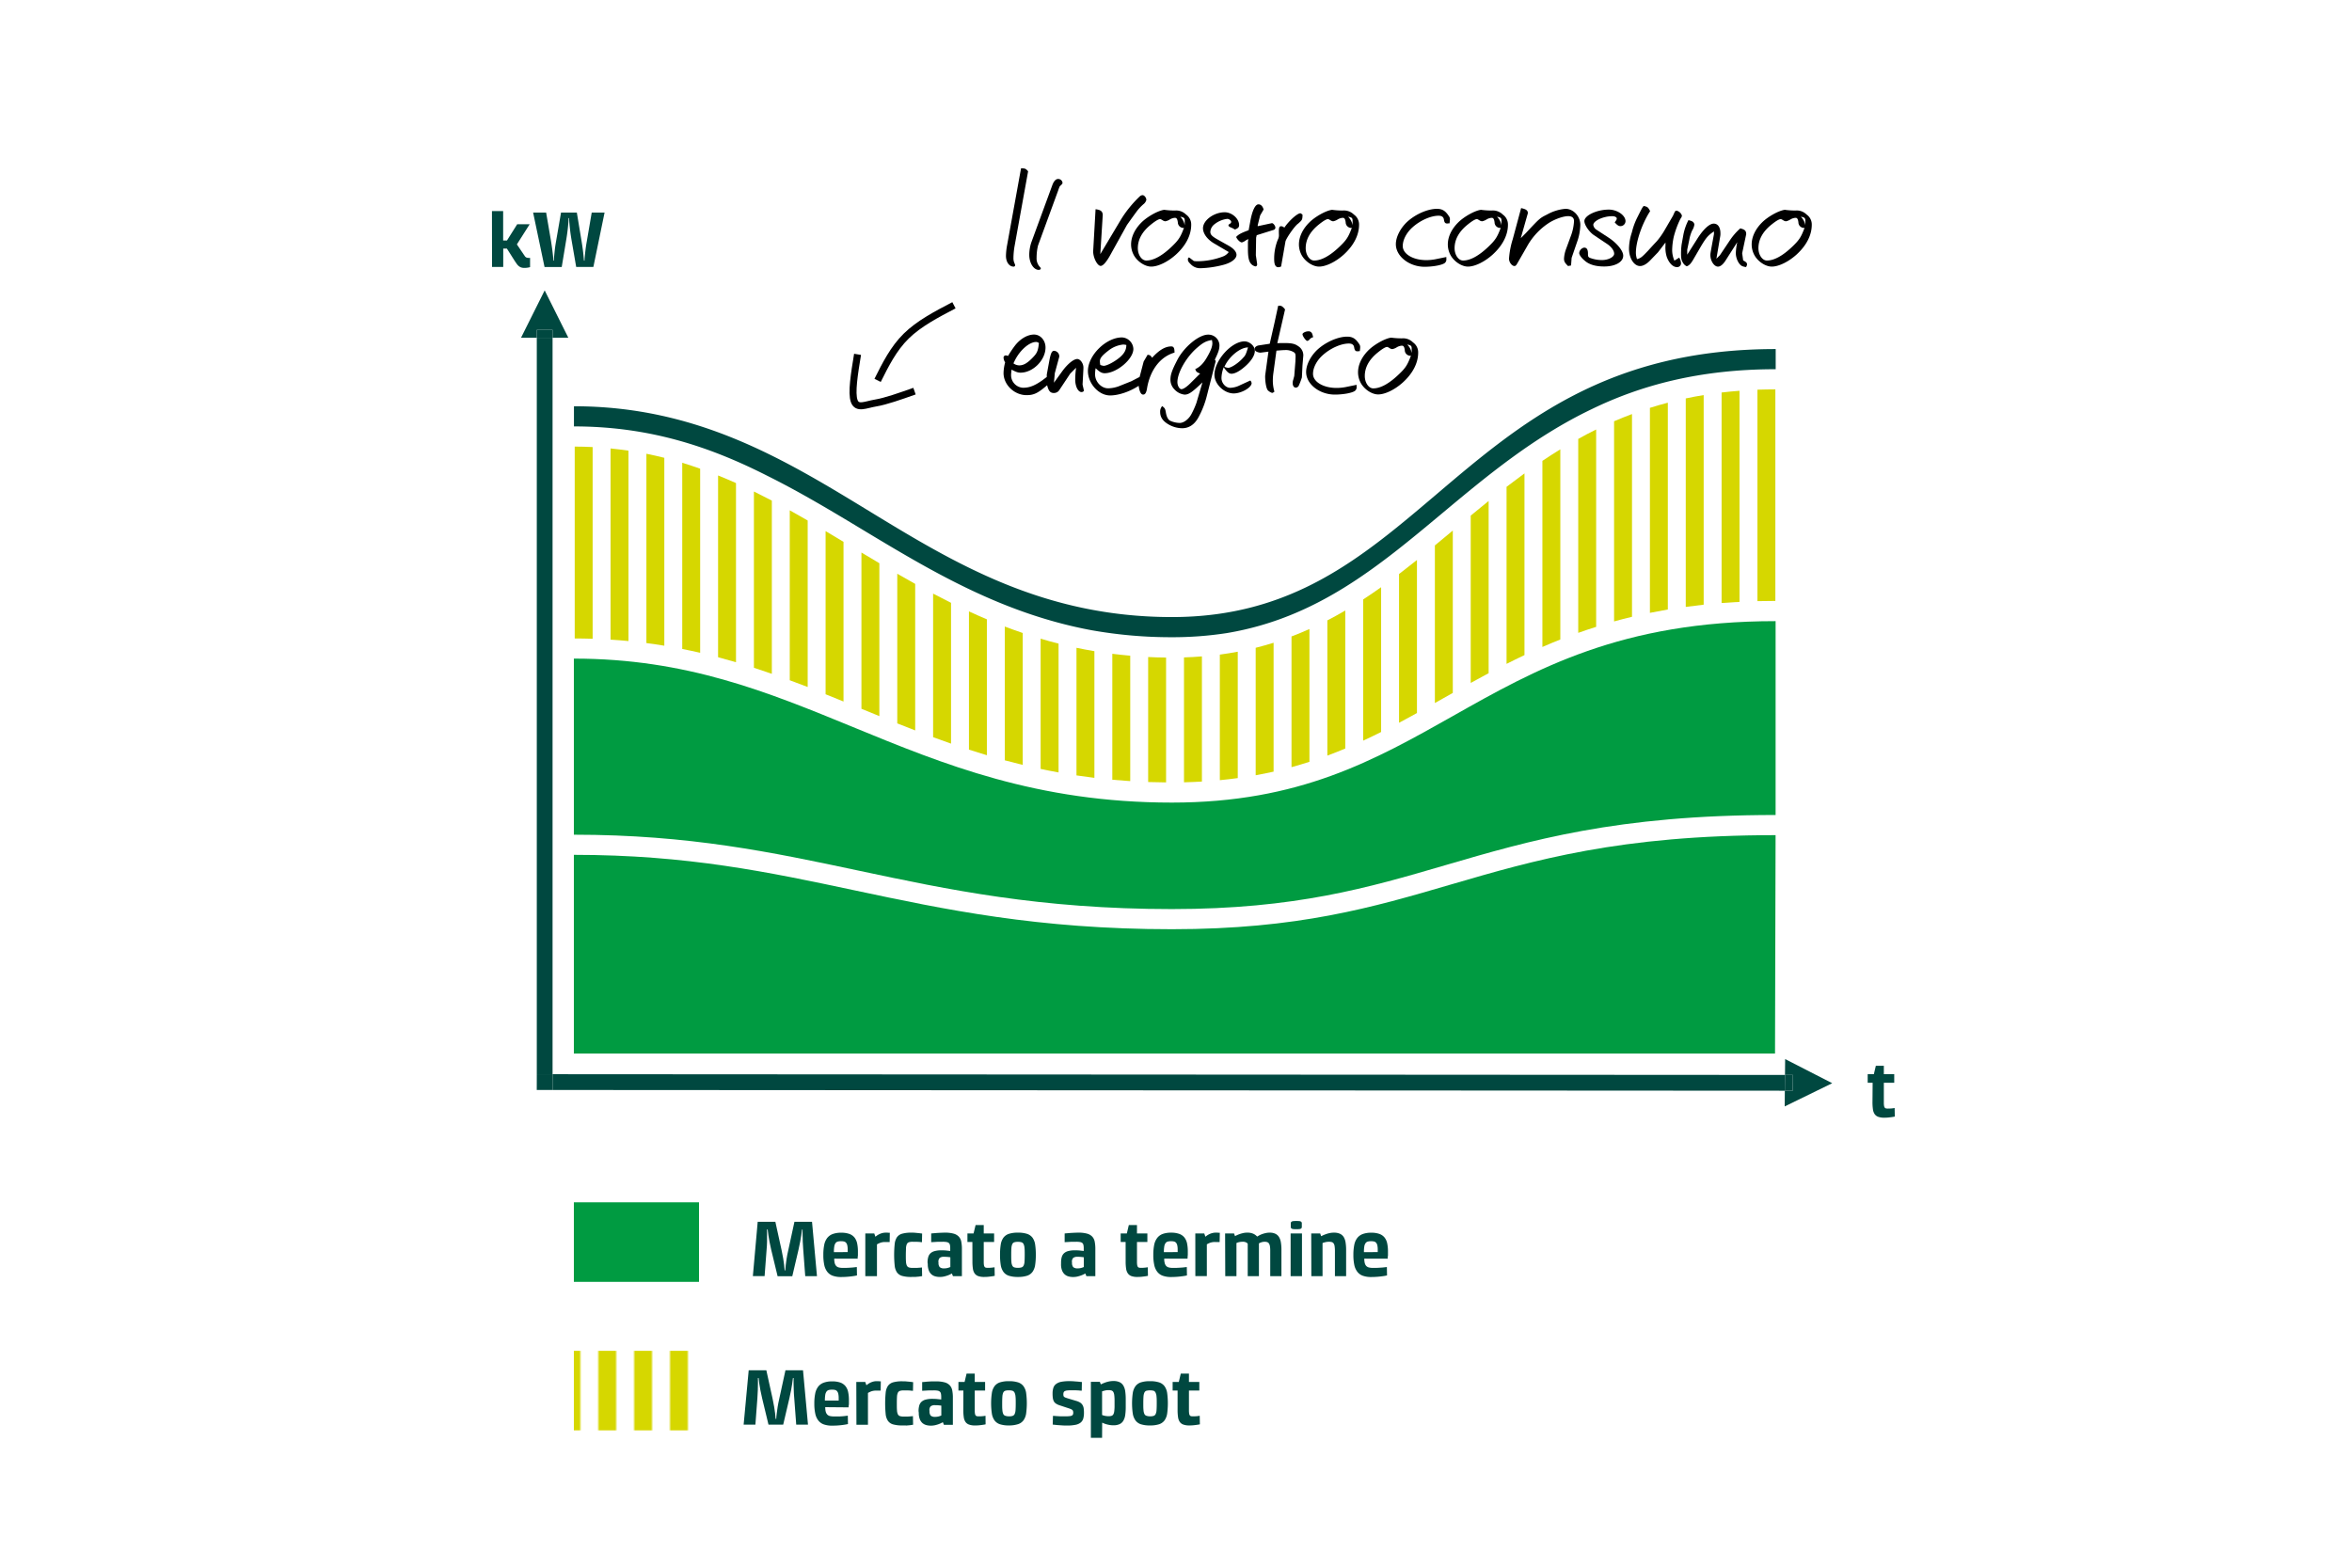 <?xml version="1.0" encoding="UTF-8"?>
<svg xmlns="http://www.w3.org/2000/svg" xmlns:xlink="http://www.w3.org/1999/xlink" viewBox="0 0 1050 700">
  <defs>
    <style>.cls-1,.cls-6{fill:none;}.cls-2{fill:#d6d700;}.cls-3{fill:#004840;}.cls-4{fill:#009b41;}.cls-5{fill:url(#Neues_Musterfeld_1);}.cls-6{stroke:#000;stroke-linejoin:round;stroke-width:3.13px;}</style>
    <pattern id="Neues_Musterfeld_1" data-name="Neues Musterfeld 1" width="64" height="64" patternTransform="translate(-660.9 639.49)" patternUnits="userSpaceOnUse" viewBox="0 0 64 64">
      <rect class="cls-1" width="64" height="64"></rect>
      <rect class="cls-2" width="8" height="64"></rect>
      <rect class="cls-2" x="16" width="8" height="64"></rect>
      <rect class="cls-2" x="32" width="8" height="64"></rect>
      <rect class="cls-2" x="48" width="8" height="64"></rect>
    </pattern>
  </defs>
  <g id="Grafik_reduziert" data-name="Grafik reduziert">
    <path class="cls-1" d="M416.57,265.06q-4-2.13-8-4.34v65.42c2.65,1,5.31,2,8,3V265.06Z"></path>
    <path class="cls-1" d="M432.57,273c-2.7-1.24-5.36-2.52-8-3.83V332c2.64.92,5.3,1.82,8,2.69V273Z"></path>
    <path class="cls-1" d="M368.57,237.1q-4-2.37-8-4.69v74.38q4,1.56,8,3.16V237.1Z"></path>
    <path class="cls-1" d="M448.57,279.76c-2.7-1-5.37-2.11-8-3.22v60.68q3.94,1.17,8,2.27V279.76Z"></path>
    <path class="cls-1" d="M400.57,256.18q-4-2.33-8-4.69v68.27q4,1.62,8,3.23V256.18Z"></path>
    <path class="cls-1" d="M256.57,256V199.41h-.38v85.68h.38Z"></path>
    <path class="cls-1" d="M464.57,285.18c-2.7-.81-5.37-1.65-8-2.54v58.9q3.94.94,8,1.8V285.18Z"></path>
    <path class="cls-1" d="M352.57,227.86q-4-2.21-8-4.33v77.34c2.68.93,5.35,1.9,8,2.88V227.86Z"></path>
    <path class="cls-1" d="M480.57,289.25c-2.71-.57-5.37-1.2-8-1.87v57.53c2.63.48,5.3.91,8,1.32v-57Z"></path>
    <path class="cls-1" d="M320.57,212.31c-2.64-1.07-5.3-2.08-8-3v82.2c2.7.63,5.36,1.29,8,2V212.31Z"></path>
    <path class="cls-1" d="M336.57,219.47c-2.65-1.3-5.31-2.55-8-3.76v80c2.69.79,5.36,1.62,8,2.47v-78.7Z"></path>
    <path class="cls-1" d="M272.57,200.22c-2.63-.26-5.29-.47-8-.6v85.6c2.71.09,5.37.22,8,.39V200.22Z"></path>
    <path class="cls-1" d="M512.57,293.37c-2.71-.13-5.37-.32-8-.56v56c2.63.17,5.29.31,8,.41V293.37Z"></path>
    <path class="cls-1" d="M304.57,206.64q-3.94-1.2-8-2.22v83.9c2.7.44,5.37.93,8,1.45V206.64Z"></path>
    <path class="cls-1" d="M288.57,202.61q-3.94-.8-8-1.4v85q4.05.39,8,.9V202.61Z"></path>
    <path class="cls-1" d="M496.57,292c-2.71-.35-5.37-.76-8-1.2v56.56c2.63.31,5.29.6,8,.85V292Z"></path>
    <path class="cls-1" d="M528.57,293.55q-2.67.09-5.4.09c-.88,0-1.73,0-2.6,0v55.74l2.6,0c1.83,0,3.62,0,5.4-.06V293.55Z"></path>
    <path class="cls-1" d="M704.57,196q-4.08,2.26-8,4.67v84.92q3.91-1.56,8-3V196Z"></path>
    <path class="cls-1" d="M736.57,192v-9.89c-2.73.86-5.38,1.79-8,2.77v90.53q3.91-.93,8-1.76V192Z"></path>
    <path class="cls-1" d="M688.57,205.78c-2.71,1.82-5.38,3.7-8,5.6v81.13c2.62-1.24,5.28-2.45,8-3.63v-83.1Z"></path>
    <path class="cls-1" d="M784.57,192V174c-2.72.1-5.38.26-8,.46v94.26c2.62-.13,5.28-.23,8-.3V192Z"></path>
    <path class="cls-1" d="M672.57,217.37q-4.05,3.13-8,6.32v76.9q3.95-2.1,8-4.16V217.37Z"></path>
    <path class="cls-1" d="M792.68,169.36h0v4.5h-.11v94.49h.11"></path>
    <path class="cls-1" d="M752.57,192V177.9c-2.72.58-5.38,1.22-8,1.91v92.34c2.61-.44,5.29-.83,8-1.2V192Z"></path>
    <path class="cls-1" d="M768.57,192V175.26c-2.72.32-5.38.72-8,1.15V270c2.62-.28,5.28-.52,8-.73V192Z"></path>
    <path class="cls-1" d="M720.57,192v-3.9q-4.08,1.76-8,3.68v88.08c2.61-.83,5.28-1.63,8-2.38V192Z"></path>
    <path class="cls-1" d="M560.57,289.2c-2.61.65-5.27,1.25-8,1.76v56.47q4.08-.56,8-1.26v-57Z"></path>
    <path class="cls-1" d="M576.57,284.18c-2.61,1-5.28,1.92-8,2.77v57.6q4.08-.93,8-2V284.18Z"></path>
    <path class="cls-1" d="M544.57,292.25q-3.92.51-8,.84V349q4.08-.24,8-.62V292.25Z"></path>
    <path class="cls-1" d="M592.57,277c-2.62,1.36-5.28,2.65-8,3.86v59.29c2.72-.87,5.38-1.8,8-2.77V277Z"></path>
    <path class="cls-1" d="M640.57,243.54q-4,3.3-8,6.51v68.33q4-2.2,8-4.47V243.54Z"></path>
    <path class="cls-1" d="M608.57,267.66q-3.93,2.55-8,4.94v61.63c2.71-1.13,5.37-2.3,8-3.52v-63Z"></path>
    <path class="cls-1" d="M656.57,230.23q-3.57,3-7.1,5.92l-.9.75v72.5q4-2.23,8-4.46V230.23Z"></path>
    <path class="cls-1" d="M523.17,284.5a203.12,203.12,0,0,1-36-3.14,195.31,195.31,0,0,0,36,3.28,147.73,147.73,0,0,0,24.45-2A158.46,158.46,0,0,1,523.17,284.5Z"></path>
    <path class="cls-1" d="M624.57,256.3c-2.64,2-5.3,4-8,5.9v64.65q4-2,8-4.12V256.3Z"></path>
    <path class="cls-1" d="M384.57,246.71l-4.34-2.62-3.66-2.2v71.3l7.69,3.16.31.13V246.71Z"></path>
    <rect class="cls-3" x="239.64" y="150.81" width="7.04" height="328.84"></rect>
    <rect class="cls-3" x="239.64" y="147.28" width="7.04" height="3.52"></rect>
    <polygon class="cls-3" points="246.68 147.28 246.68 150.81 253.72 150.81 243.16 129.67 232.6 150.81 239.64 150.81 239.64 147.28 246.68 147.28"></polygon>
    <polygon class="cls-3" points="796.87 479.98 800.39 479.98 800.33 487.03 796.8 487.02 796.74 494.04 817.96 483.67 796.94 472.9 796.87 479.98"></polygon>
    <polygon class="cls-3" points="800.39 479.98 796.87 479.98 796.8 487.02 800.33 487.03 800.39 479.98"></polygon>
    <polygon class="cls-3" points="246.68 479.65 246.68 486.69 239.64 486.69 239.64 479.65 239.64 479.65 239.61 486.69 796.8 487.02 796.87 479.98 246.68 479.65"></polygon>
    <rect class="cls-3" x="239.64" y="479.65" width="7.04" height="7.04"></rect>
    <path class="cls-4" d="M792.68,277.35c-69,0-107.08,21.48-143.88,42.26-35.31,19.93-68.67,38.76-125.63,38.76-60.35,0-102-17.13-142.33-33.7-38.27-15.73-74.42-30.59-124.65-30.59v78.63c51.59,0,88.36,7.81,127.3,16.08,39.67,8.42,80.69,17.13,139.68,17.13,55.13,0,87.69-9.53,122.15-19.62,37.61-11,76.5-22.39,147.36-22.39"></path>
    <path class="cls-4" d="M792.42,470.43l.25-97.52c-69.56,0-107.82,11.2-144.82,22-35.1,10.27-68.26,20-124.68,20-59.94,0-101.43-8.81-141.55-17.33-38.46-8.17-74.78-15.88-125.43-15.88v88.72Z"></path>
    <path class="cls-3" d="M384.87,236.39c30.74,18.51,62.29,37.52,102.34,45a203.12,203.12,0,0,0,36,3.14,158.46,158.46,0,0,0,24.45-1.84c40.08-6.7,67.42-29.5,96.08-53.42,20.29-16.94,41-34.18,66.79-46.55,22.12-10.75,48.37-17.86,82.19-17.86v-9c-75.14,0-114.11,33.13-151.8,65.17-33,28-64.12,54.5-117.71,54.5-57.62,0-97.19-24.13-135.46-47.48-37.61-22.93-76.5-46.65-131.52-46.65v9c33.85,0,60.88,9.16,86.06,21.92C357,219.62,371.05,228.05,384.87,236.39Z"></path>
    <path class="cls-2" d="M736.57,192v81.65c2.62-.53,5.27-1,8-1.5V179.81c-2.72.71-5.39,1.47-8,2.3Z"></path>
    <path class="cls-2" d="M752.57,192V271c2.62-.36,5.28-.69,8-1V176.41q-4.08.66-8,1.49Z"></path>
    <path class="cls-2" d="M768.57,192v77.25c2.62-.2,5.29-.36,8-.5V174.49c-2.71.21-5.39.45-8,.77Z"></path>
    <path class="cls-2" d="M784.57,174v94.42c2.63-.06,5.28-.1,8-.1V173.86C789.85,173.86,787.19,173.93,784.57,174Z"></path>
    <path class="cls-2" d="M720.57,192v85.48q3.91-1.1,8-2.07V184.88q-4.08,1.53-8,3.22Z"></path>
    <path class="cls-2" d="M672.57,256v40.43c2.63-1.33,5.29-2.64,8-3.92V211.38c-2.71,2-5.37,4-8,6Z"></path>
    <path class="cls-2" d="M688.57,256v32.88c2.62-1.14,5.28-2.25,8-3.33V200.63q-4.08,2.51-8,5.15Z"></path>
    <path class="cls-2" d="M704.57,196v86.58q3.91-1.4,8-2.68V191.78l-.43.22C709.57,193.27,707,194.59,704.57,196Z"></path>
    <path class="cls-2" d="M640.57,256v57.91l3.8-2.14,4.2-2.37V236.9q-4,3.34-8,6.64Z"></path>
    <path class="cls-2" d="M656.57,256v48.94c2.64-1.46,5.31-2.92,8-4.35v-76.9q-4,3.26-8,6.54Z"></path>
    <path class="cls-2" d="M608.57,320v10.71c2.7-1.25,5.36-2.54,8-3.86V262.2q-3.95,2.81-8,5.46Z"></path>
    <path class="cls-2" d="M624.57,256.3v66.43q2.53-1.35,5.06-2.73l2.94-1.62V250.05q-3.78,3-7.6,5.95Z"></path>
    <path class="cls-2" d="M544.57,320v28.36q4.08-.39,8-.93V291c-2.61.5-5.28.92-8,1.29Z"></path>
    <path class="cls-2" d="M560.57,320v26.17q4.08-.74,8-1.62V287q-3.92,1.23-8,2.25Z"></path>
    <path class="cls-2" d="M576.57,320v22.55c2.72-.75,5.38-1.55,8-2.39V280.87q-3.92,1.77-8,3.31Z"></path>
    <path class="cls-2" d="M592.57,320v17.39c2.71-1,5.38-2.07,8-3.16V272.6q-3.93,2.31-8,4.41Z"></path>
    <path class="cls-2" d="M480.57,320v26.23c2.63.4,5.29.76,8,1.09V290.76q-4.05-.69-8-1.51Z"></path>
    <path class="cls-2" d="M496.57,320v28.17q3.94.36,8,.61v-56q-4.05-.36-8-.85Z"></path>
    <path class="cls-2" d="M512.57,320v29.19q3.95.13,8,.16V293.61c-2.7,0-5.37-.11-8-.24Z"></path>
    <path class="cls-2" d="M528.57,320v29.31c2.72-.06,5.38-.18,8-.33V293.09c-2.62.21-5.27.38-8,.46Z"></path>
    <path class="cls-2" d="M416.57,320v9.17q4,1.45,8,2.87V269.17q-4-2-8-4.11Z"></path>
    <path class="cls-2" d="M432.57,320v14.73c2.64.86,5.3,1.69,8,2.49V276.54c-2.7-1.14-5.36-2.32-8-3.54Z"></path>
    <path class="cls-2" d="M448.57,320v19.49q3.94,1.06,8,2.05v-58.9q-4.05-1.38-8-2.88Z"></path>
    <path class="cls-2" d="M464.57,320v23.34q3.94.84,8,1.57V287.38q-4.05-1-8-2.2Z"></path>
    <path class="cls-2" d="M352.57,256v47.75c2.68,1,5.34,2,8,3V232.41q-4-2.31-8-4.55Z"></path>
    <path class="cls-2" d="M368.57,256V310c2.67,1.07,5.33,2.15,8,3.24v-71.3q-4-2.41-8-4.79Z"></path>
    <path class="cls-2" d="M384.57,256v60.48l8,3.28V251.49q-4-2.38-8-4.78Z"></path>
    <path class="cls-2" d="M400.57,320v3c2.65,1.06,5.31,2.11,8,3.15V260.72q-4-2.25-8-4.54Z"></path>
    <path class="cls-2" d="M288.57,256v31.14c2.7.35,5.37.75,8,1.18v-83.9q-3.94-1-8-1.81Z"></path>
    <path class="cls-2" d="M304.57,256v33.77q4.05.8,8,1.71v-82.2c-2.64-.94-5.3-1.82-8-2.64Z"></path>
    <path class="cls-2" d="M320.57,256v37.46q4,1.07,8,2.24v-80c-2.64-1.18-5.31-2.32-8-3.4Z"></path>
    <path class="cls-2" d="M336.57,256v42.17c2.69.87,5.35,1.77,8,2.7V223.53q-4-2.1-8-4.06Z"></path>
    <path class="cls-2" d="M256.57,256v29.08c2.71,0,5.37.06,8,.14v-85.6c-2.63-.13-5.29-.21-8-.21Z"></path>
    <path class="cls-2" d="M272.57,256v29.61q4.05.25,8,.63v-85c-2.63-.39-5.29-.73-8-1Z"></path>
  </g>
  <g id="Beschriftungen_IT">
    <rect class="cls-5" x="256.19" y="603.17" width="55.87" height="35.51"></rect>
    <path class="cls-3" d="M334.24,611.86h7.88l2.78,12.64c.31,1.43.56,2.69.73,3.8s.32,2.05.41,2.84.17,1.74.22,2.43h.28c0-.69.12-1.5.22-2.43s.22-1.73.39-2.84.42-2.37.75-3.8l2.75-12.64h7.84l2.22,24.28h-5.25l-.89-11.85q-.18-1.93-.21-3.57c0-1.1-.05-2.05-.08-2.86s0-1.81,0-2.57H354q-.15,1.22-.36,2.64c-.12.83-.28,1.79-.48,2.86s-.45,2.23-.74,3.5l-2.78,11.85h-6.56l-2.85-11.82c-.31-1.28-.57-2.47-.77-3.57s-.36-2-.48-2.85c-.14-1-.25-1.83-.32-2.61h-.29c0,.76,0,1.62,0,2.57s0,1.77-.06,2.87-.1,2.31-.19,3.59l-.89,11.82h-5.25Z"></path>
    <path class="cls-3" d="M368.41,628.32a7.73,7.73,0,0,0,.21,2,3.12,3.12,0,0,0,.66,1.27,2.43,2.43,0,0,0,1.18.68,7.14,7.14,0,0,0,1.8.19c.86,0,1.66,0,2.41,0s1.41-.08,2-.12l1.82-.22.07,3.75c-.6.14-1.27.26-2,.36s-1.4.18-2.27.25-1.8.1-2.8.1a10.86,10.86,0,0,1-3.65-.53,5.45,5.45,0,0,1-2.48-1.73,7.32,7.32,0,0,1-1.39-3.07,20.49,20.49,0,0,1-.43-4.55,22.1,22.1,0,0,1,.39-4.45,7.39,7.39,0,0,1,1.32-3.07,5.53,5.53,0,0,1,2.46-1.78,10.54,10.54,0,0,1,3.82-.59,10.73,10.73,0,0,1,3.62.53,5.24,5.24,0,0,1,2.3,1.61,6.17,6.17,0,0,1,1.19,2.64,17.14,17.14,0,0,1,.34,3.64c0,.45,0,.87,0,1.25s0,.72-.07,1-.05.64-.08.93Zm6-2.93a4.24,4.24,0,0,0,0-.53v-.57a8.49,8.49,0,0,0-.18-1.95,2.64,2.64,0,0,0-.54-1.14,1.72,1.72,0,0,0-.91-.56,5.44,5.44,0,0,0-1.3-.14,6.38,6.38,0,0,0-1.48.16,1.85,1.85,0,0,0-1,.68,3.44,3.44,0,0,0-.58,1.48,15.79,15.79,0,0,0-.17,2.57Z"></path>
    <path class="cls-3" d="M382.28,617.07h4l.5,1.47.54-.41a8.42,8.42,0,0,1,1-.63,7,7,0,0,1,1.37-.55,6,6,0,0,1,1.75-.23h.68l.57.06.53,0-.07,4.15c-.16,0-.35,0-.57,0l-.6,0-.72,0a6.37,6.37,0,0,0-2.55.43,13.6,13.6,0,0,0-1.23.61v14.21h-5.14Z"></path>
    <path class="cls-3" d="M402.87,636.49a14.77,14.77,0,0,1-4.14-.46,4.25,4.25,0,0,1-2.34-1.61,6.61,6.61,0,0,1-1-3,49.47,49.47,0,0,1,0-9.53,6.66,6.66,0,0,1,1-3.05,4.3,4.3,0,0,1,2.34-1.61,14.77,14.77,0,0,1,4.14-.46c.61,0,1.21,0,1.8.07l1.55.14,1.43.18-.07,3.86c-.39,0-.79-.06-1.22-.11s-.82-.05-1.34-.07-1,0-1.58,0a5.19,5.19,0,0,0-1.7.22,1.54,1.54,0,0,0-.92.85,4.93,4.93,0,0,0-.38,1.79c-.05.76-.07,1.76-.07,3s0,2.23.07,3a4.67,4.67,0,0,0,.38,1.77,1.55,1.55,0,0,0,.92.84,5.52,5.52,0,0,0,1.7.21H405a12.14,12.14,0,0,0,1.34-.09c.43,0,.83-.06,1.22-.11l.07,3.86-1.43.21-1.55.14C404.08,636.47,403.48,636.49,402.87,636.49Z"></path>
    <path class="cls-3" d="M410.07,630.1a9.17,9.17,0,0,1,.29-2.42,3.7,3.7,0,0,1,1-1.73,4.35,4.35,0,0,1,1.9-1,11,11,0,0,1,3-.34,20.41,20.41,0,0,1,2.28.11l1.65.18v-1.15a7.23,7.23,0,0,0-.13-1.46,1.58,1.58,0,0,0-.48-.89,2.09,2.09,0,0,0-1-.45,10.55,10.55,0,0,0-1.78-.12c-1.19,0-2.23,0-3.12.07l-2,.11v-3.9c.69,0,1.4-.1,2.11-.17l2-.13c.69,0,1.33,0,1.93,0a14.62,14.62,0,0,1,4,.44,4.94,4.94,0,0,1,2.32,1.36,4.66,4.66,0,0,1,1.08,2.29,16.88,16.88,0,0,1,.27,3.23v12.1h-4l-.46-1.18a6,6,0,0,0-.64.32,9.94,9.94,0,0,1-1.18.52,13.12,13.12,0,0,1-1.62.48,8.84,8.84,0,0,1-2,.21,7.78,7.78,0,0,1-2-.26,4.44,4.44,0,0,1-1.7-.91,4.52,4.52,0,0,1-1.17-1.75,7.48,7.48,0,0,1-.45-2.79Zm4.89,0a3,3,0,0,0,.53,2,2.85,2.85,0,0,0,2,.55,6,6,0,0,0,1.65-.21,7.57,7.57,0,0,0,1.09-.4v-4.39c-.26-.05-.63-.09-1.1-.14a16.14,16.14,0,0,0-1.64-.07,3,3,0,0,0-2,.5,2.39,2.39,0,0,0-.57,1.85Z"></path>
    <path class="cls-3" d="M430.08,620.89h-2.21v-3.82h2.75l.89-3.74h3.64v3.74h4.63v3.82h-4.63v8.86a8.71,8.71,0,0,0,.09,1.39,1.91,1.91,0,0,0,.28.82.92.92,0,0,0,.54.38,3.28,3.28,0,0,0,.83.08,18.52,18.52,0,0,0,2.07-.1l1-.15L440,636c-.45.1-.94.18-1.46.25s-1,.13-1.52.18-1.13.07-1.72.07a7.71,7.71,0,0,1-2.68-.39,3.31,3.31,0,0,1-1.61-1.21,5,5,0,0,1-.76-2.14,21.84,21.84,0,0,1-.2-3.15Z"></path>
    <path class="cls-3" d="M450.41,636.49a12.55,12.55,0,0,1-4-.53,4.92,4.92,0,0,1-2.43-1.73,7.18,7.18,0,0,1-1.19-3.07,31.67,31.67,0,0,1,0-9.12,7,7,0,0,1,1.19-3.07,4.9,4.9,0,0,1,2.43-1.72,12.84,12.84,0,0,1,4-.53,13.09,13.09,0,0,1,4.07.53,4.89,4.89,0,0,1,2.44,1.72A6.75,6.75,0,0,1,458.1,622a34.81,34.81,0,0,1,0,9.12,6.93,6.93,0,0,1-1.18,3.07,4.9,4.9,0,0,1-2.44,1.73A12.79,12.79,0,0,1,450.41,636.49Zm0-4.07a5.45,5.45,0,0,0,1.61-.19,1.62,1.62,0,0,0,.93-.8,4.8,4.8,0,0,0,.41-1.77c.06-.77.09-1.79.09-3s0-2.28-.09-3a4.91,4.91,0,0,0-.41-1.77A1.62,1.62,0,0,0,452,621a5.45,5.45,0,0,0-1.61-.19,5.35,5.35,0,0,0-1.62.19,1.52,1.52,0,0,0-.89.82,5.18,5.18,0,0,0-.39,1.77c-.06.76-.09,1.77-.09,3s0,2.28.09,3a5.06,5.06,0,0,0,.39,1.77,1.52,1.52,0,0,0,.89.8A5.35,5.35,0,0,0,450.41,632.42Z"></path>
    <path class="cls-3" d="M470.07,632.21c.54,0,1.13.08,1.74.11s1.1.08,1.72.09h1.85c.81,0,1.46,0,2-.07a3.08,3.08,0,0,0,1.13-.26,1,1,0,0,0,.5-.54,2.57,2.57,0,0,0,.12-.84A2.53,2.53,0,0,0,479,630a1,1,0,0,0-.3-.44,2.72,2.72,0,0,0-.65-.38,10.25,10.25,0,0,0-1.08-.39l-4-1.32a6.22,6.22,0,0,1-1.57-.75,2.87,2.87,0,0,1-.93-1,4.69,4.69,0,0,1-.45-1.44,14.51,14.51,0,0,1-.12-2,8.24,8.24,0,0,1,.34-2.55,3.47,3.47,0,0,1,1.19-1.72,5.56,5.56,0,0,1,2.29-1,17.93,17.93,0,0,1,3.6-.3c.71,0,1.4,0,2.07.07l1.82.14,1.78.18-.07,3.86c-.48,0-1-.06-1.46-.11l-1.49-.07c-.55,0-1.11,0-1.65,0a15.64,15.64,0,0,0-1.89.09,3.06,3.06,0,0,0-1.09.3,1.07,1.07,0,0,0-.5.56,2.47,2.47,0,0,0-.13.84,3.1,3.1,0,0,0,.06.66.76.76,0,0,0,.27.46,2.07,2.07,0,0,0,.62.36c.27.1.64.23,1.09.37l3.81,1.14a6.7,6.7,0,0,1,1.73.77,3.52,3.52,0,0,1,1,1.07,4.12,4.12,0,0,1,.5,1.47,14.2,14.2,0,0,1,.12,2,9.2,9.2,0,0,1-.32,2.57,3.6,3.6,0,0,1-1.16,1.77,5.33,5.33,0,0,1-2.3,1,17.72,17.72,0,0,1-3.78.32c-.81,0-1.59,0-2.34-.07l-2.05-.14-2-.21Z"></path>
    <path class="cls-3" d="M492,642h-5v-25h4l.43,1.15.68-.31c.33-.15.74-.32,1.23-.5a12.49,12.49,0,0,1,1.69-.48,9.5,9.5,0,0,1,2-.21,6.41,6.41,0,0,1,2.75.5,3.86,3.86,0,0,1,1.69,1.51,6.83,6.83,0,0,1,.86,2.56,25.32,25.32,0,0,1,.23,3.64v3.35a25.32,25.32,0,0,1-.23,3.64,6.83,6.83,0,0,1-.86,2.56,3.8,3.8,0,0,1-1.69,1.51,6.41,6.41,0,0,1-2.75.5,9.35,9.35,0,0,1-1.8-.16,13,13,0,0,1-1.48-.35,8.26,8.26,0,0,1-1.09-.4c-.29-.13-.5-.22-.62-.26Zm0-10.18a8,8,0,0,0,2.89.54,4.42,4.42,0,0,0,1.31-.16,1.51,1.51,0,0,0,.82-.66,3.86,3.86,0,0,0,.42-1.45,18.76,18.76,0,0,0,.13-2.52v-2.07a18.7,18.7,0,0,0-.13-2.51,3.86,3.86,0,0,0-.42-1.45,1.51,1.51,0,0,0-.82-.66,4.77,4.77,0,0,0-1.31-.16,6.48,6.48,0,0,0-1.76.22c-.54.14-.91.25-1.13.32Z"></path>
    <path class="cls-3" d="M513.37,636.49a12.66,12.66,0,0,1-4.05-.53,4.93,4.93,0,0,1-2.42-1.73,7.19,7.19,0,0,1-1.2-3.07,32.65,32.65,0,0,1,0-9.12,7,7,0,0,1,1.2-3.07,4.92,4.92,0,0,1,2.42-1.72,13,13,0,0,1,4.05-.53,13.13,13.13,0,0,1,4.07.53,4.93,4.93,0,0,1,2.44,1.72,7,7,0,0,1,1.18,3.07,34.81,34.81,0,0,1,0,9.12,7.18,7.18,0,0,1-1.18,3.07,5,5,0,0,1-2.44,1.73A12.84,12.84,0,0,1,513.37,636.49Zm0-4.07a5.33,5.33,0,0,0,1.6-.19,1.56,1.56,0,0,0,.93-.8,4.61,4.61,0,0,0,.41-1.77c.06-.77.09-1.79.09-3s0-2.28-.09-3a4.71,4.71,0,0,0-.41-1.77A1.56,1.56,0,0,0,515,621a6.92,6.92,0,0,0-3.22,0,1.49,1.49,0,0,0-.89.82,4.93,4.93,0,0,0-.4,1.77c-.06.76-.09,1.77-.09,3s0,2.28.09,3a4.82,4.82,0,0,0,.4,1.77,1.49,1.49,0,0,0,.89.8A5.35,5.35,0,0,0,513.37,632.42Z"></path>
    <path class="cls-3" d="M525.71,620.89H523.5v-3.82h2.75l.89-3.74h3.64v3.74h4.63v3.82h-4.63v8.86a8.71,8.71,0,0,0,.09,1.39,1.91,1.91,0,0,0,.28.82.92.92,0,0,0,.54.38,3.28,3.28,0,0,0,.83.08,18.52,18.52,0,0,0,2.07-.1l1-.15.07,3.82c-.45.1-.94.18-1.46.25s-1,.13-1.52.18-1.13.07-1.72.07a7.71,7.71,0,0,1-2.68-.39,3.31,3.31,0,0,1-1.61-1.21,5,5,0,0,1-.76-2.14,21.84,21.84,0,0,1-.2-3.15Z"></path>
    <path class="cls-3" d="M338.26,545.55h7.88l2.78,12.64c.31,1.42.55,2.69.73,3.8s.32,2,.41,2.84.17,1.73.22,2.42h.28c.05-.69.12-1.5.22-2.42s.22-1.74.39-2.84.41-2.38.75-3.8l2.74-12.64h7.85l2.21,24.27h-5.24L358.59,558c-.12-1.28-.19-2.47-.22-3.57s0-2-.07-2.85,0-1.81,0-2.57h-.25c-.09.81-.21,1.69-.35,2.64s-.28,1.78-.49,2.85-.44,2.24-.73,3.5l-2.78,11.85h-6.56L344.28,558c-.31-1.29-.56-2.48-.76-3.57s-.37-2.05-.48-2.86-.25-1.82-.33-2.6h-.28c0,.76,0,1.61,0,2.57s0,1.76,0,2.87-.1,2.3-.2,3.59l-.89,11.81h-5.24Z"></path>
    <path class="cls-3" d="M372.43,562a7.76,7.76,0,0,0,.21,2,3,3,0,0,0,.66,1.27,2.41,2.41,0,0,0,1.18.67,7.1,7.1,0,0,0,1.8.2c.86,0,1.66,0,2.41-.05s1.41-.08,2-.13l1.82-.21.07,3.75a18.46,18.46,0,0,1-2,.35c-.65.1-1.4.18-2.27.25s-1.8.11-2.8.11a11,11,0,0,1-3.66-.54,5.41,5.41,0,0,1-2.48-1.73,7.51,7.51,0,0,1-1.39-3.07,21.1,21.1,0,0,1-.42-4.55,22.07,22.07,0,0,1,.39-4.44,7.39,7.39,0,0,1,1.32-3.07,5.55,5.55,0,0,1,2.46-1.79,10.76,10.76,0,0,1,3.82-.59,10.46,10.46,0,0,1,3.62.54,5.22,5.22,0,0,1,2.3,1.6,6.39,6.39,0,0,1,1.19,2.65,17.07,17.07,0,0,1,.34,3.64c0,.45,0,.87,0,1.25s0,.71-.07,1,0,.64-.07.92Zm6-2.92a4.56,4.56,0,0,0,0-.54V558a8.34,8.34,0,0,0-.18-1.94,2.74,2.74,0,0,0-.54-1.15,1.81,1.81,0,0,0-.91-.55,5.5,5.5,0,0,0-1.3-.14,5.88,5.88,0,0,0-1.48.16,1.79,1.79,0,0,0-1,.68,3.52,3.52,0,0,0-.57,1.48,14.73,14.73,0,0,0-.17,2.57Z"></path>
    <path class="cls-3" d="M386.3,550.76h4l.5,1.46c.1-.07.28-.2.54-.41a6.72,6.72,0,0,1,1-.62,6.41,6.41,0,0,1,1.37-.55,6,6,0,0,1,1.75-.24l.68,0,.57.05a3.4,3.4,0,0,0,.53,0l-.07,4.14-.57,0-.61,0-.71,0a6.2,6.2,0,0,0-2.55.43,11.28,11.28,0,0,0-1.23.61v14.2H386.3Z"></path>
    <path class="cls-3" d="M406.88,570.18a14.74,14.74,0,0,1-4.13-.46,4.26,4.26,0,0,1-2.34-1.61,6.66,6.66,0,0,1-1-3.05,47.42,47.42,0,0,1,0-9.53,6.7,6.7,0,0,1,1-3.06,4.25,4.25,0,0,1,2.34-1.6,14.69,14.69,0,0,1,4.13-.47c.62,0,1.22,0,1.81.07l1.55.15,1.42.18-.07,3.85c-.38,0-.78-.06-1.21-.11l-1.34-.07c-.51,0-1,0-1.58,0a5.52,5.52,0,0,0-1.7.21,1.57,1.57,0,0,0-.93.86,5.11,5.11,0,0,0-.37,1.78c0,.76-.07,1.76-.07,3s0,2.24.07,3a5,5,0,0,0,.37,1.77,1.63,1.63,0,0,0,.93.84,5.52,5.52,0,0,0,1.7.21c.54,0,1.07,0,1.58,0a12.31,12.31,0,0,0,1.34-.09c.43,0,.83-.06,1.21-.1l.07,3.85-1.42.22-1.55.14C408.1,570.16,407.5,570.18,406.88,570.18Z"></path>
    <path class="cls-3" d="M414.09,563.79a8.8,8.8,0,0,1,.29-2.43,3.74,3.74,0,0,1,1-1.73,4.38,4.38,0,0,1,1.91-1,11,11,0,0,1,3-.34,21,21,0,0,1,2.28.1c.62.08,1.17.14,1.64.18V557.4a7.32,7.32,0,0,0-.12-1.46,1.7,1.7,0,0,0-.48-.9,2.13,2.13,0,0,0-1-.44,9.46,9.46,0,0,0-1.78-.13c-1.19,0-2.23,0-3.12.07l-2,.11v-3.89l2.11-.18c.62-.05,1.27-.09,2-.12s1.33-.06,1.93-.06a14.18,14.18,0,0,1,4,.45,4.91,4.91,0,0,1,2.31,1.36,4.64,4.64,0,0,1,1.09,2.28,17,17,0,0,1,.27,3.23v12.1h-4l-.46-1.17a5.06,5.06,0,0,0-.65.32,9.17,9.17,0,0,1-1.17.51,14.57,14.57,0,0,1-1.63.49,8.72,8.72,0,0,1-2,.21,7.3,7.3,0,0,1-2-.27,4.24,4.24,0,0,1-1.7-.91,4.41,4.41,0,0,1-1.17-1.75,7.38,7.38,0,0,1-.45-2.78Zm4.89,0a2.88,2.88,0,0,0,.53,2,2.83,2.83,0,0,0,2,.56,5.66,5.66,0,0,0,1.66-.22,6.68,6.68,0,0,0,1.09-.39V561.4a11,11,0,0,0-1.1-.14,16,16,0,0,0-1.65-.08,3.06,3.06,0,0,0-2,.5,2.43,2.43,0,0,0-.57,1.86Z"></path>
    <path class="cls-3" d="M434.1,554.58h-2.21v-3.82h2.74l.9-3.75h3.64v3.75h4.63v3.82h-4.63v8.85a10.47,10.47,0,0,0,.08,1.4,2.11,2.11,0,0,0,.29.82.91.91,0,0,0,.53.37,3.37,3.37,0,0,0,.84.09A16.38,16.38,0,0,0,443,566l1-.14.07,3.82c-.45.1-.94.18-1.46.25s-1,.13-1.52.18-1.13.07-1.73.07a7.69,7.69,0,0,1-2.67-.39,3.33,3.33,0,0,1-1.61-1.22,5,5,0,0,1-.76-2.14,21.8,21.8,0,0,1-.2-3.14Z"></path>
    <path class="cls-3" d="M454.43,570.18a12.63,12.63,0,0,1-4.05-.54,4.81,4.81,0,0,1-2.42-1.73,7.14,7.14,0,0,1-1.2-3.07,27.87,27.87,0,0,1-.32-4.55,28.31,28.31,0,0,1,.32-4.57,7.09,7.09,0,0,1,1.2-3.07,5,5,0,0,1,2.42-1.71,12.63,12.63,0,0,1,4.05-.54,12.76,12.76,0,0,1,4.07.54,5,5,0,0,1,2.44,1.71,7,7,0,0,1,1.18,3.07,29.76,29.76,0,0,1,.3,4.57,29.31,29.31,0,0,1-.3,4.55,7,7,0,0,1-1.18,3.07,4.83,4.83,0,0,1-2.44,1.73A12.76,12.76,0,0,1,454.43,570.18Zm0-4.07a5.41,5.41,0,0,0,1.61-.2,1.54,1.54,0,0,0,.92-.8,4.51,4.51,0,0,0,.41-1.77c.06-.77.09-1.79.09-3.05s0-2.27-.09-3a4.71,4.71,0,0,0-.41-1.77,1.54,1.54,0,0,0-.92-.82,5.41,5.41,0,0,0-1.61-.2,5.3,5.3,0,0,0-1.62.2,1.49,1.49,0,0,0-.89.82,4.93,4.93,0,0,0-.4,1.77c-.06.76-.08,1.77-.08,3s0,2.28.08,3.05a4.72,4.72,0,0,0,.4,1.77,1.49,1.49,0,0,0,.89.8A5.3,5.3,0,0,0,454.43,566.11Z"></path>
    <path class="cls-3" d="M473.69,563.79a9.2,9.2,0,0,1,.29-2.43,3.75,3.75,0,0,1,1-1.73,4.34,4.34,0,0,1,1.9-1,11,11,0,0,1,3-.34,21,21,0,0,1,2.29.1c.61.08,1.16.14,1.64.18V557.4a6.57,6.57,0,0,0-.13-1.46,1.64,1.64,0,0,0-.48-.9,2.09,2.09,0,0,0-1-.44,9.65,9.65,0,0,0-1.79-.13c-1.19,0-2.23,0-3.12.07l-2,.11v-3.89l2.1-.18c.62-.05,1.27-.09,2-.12s1.33-.06,1.93-.06a14.18,14.18,0,0,1,4,.45,4.94,4.94,0,0,1,2.32,1.36,4.62,4.62,0,0,1,1.08,2.28,17,17,0,0,1,.27,3.23v12.1h-4l-.46-1.17a5.15,5.15,0,0,0-.64.32,9.38,9.38,0,0,1-1.18.51A15,15,0,0,1,481,570a8.84,8.84,0,0,1-2,.21,7.37,7.37,0,0,1-2-.27,4.2,4.2,0,0,1-1.69-.91,4.54,4.54,0,0,1-1.18-1.75,7.38,7.38,0,0,1-.45-2.78Zm4.89,0a2.94,2.94,0,0,0,.53,2,2.84,2.84,0,0,0,2,.56,5.66,5.66,0,0,0,1.66-.22,6.5,6.5,0,0,0,1.08-.39V561.4a11,11,0,0,0-1.1-.14,15.78,15.78,0,0,0-1.64-.08,3.09,3.09,0,0,0-2,.5,2.43,2.43,0,0,0-.57,1.86Z"></path>
    <path class="cls-3" d="M502.51,554.58H500.3v-3.82h2.75l.89-3.75h3.64v3.75h4.64v3.82h-4.64v8.85a8.85,8.85,0,0,0,.09,1.4,2.12,2.12,0,0,0,.28.82.9.9,0,0,0,.54.37,3.26,3.26,0,0,0,.84.09,16.38,16.38,0,0,0,2.07-.11l1-.14.08,3.82c-.46.1-.94.18-1.47.25s-1,.13-1.51.18-1.14.07-1.73.07a7.71,7.71,0,0,1-2.68-.39,3.3,3.3,0,0,1-1.6-1.22,5,5,0,0,1-.77-2.14,21.8,21.8,0,0,1-.2-3.14Z"></path>
    <path class="cls-3" d="M519.74,562a7.28,7.28,0,0,0,.22,2,3,3,0,0,0,.66,1.27,2.34,2.34,0,0,0,1.17.67,7.1,7.1,0,0,0,1.8.2c.86,0,1.66,0,2.41-.05s1.41-.08,2-.13l1.82-.21.07,3.75a18.05,18.05,0,0,1-2,.35c-.64.1-1.4.18-2.27.25s-1.8.11-2.8.11a10.93,10.93,0,0,1-3.65-.54,5.36,5.36,0,0,1-2.48-1.73,7.38,7.38,0,0,1-1.39-3.07,20.43,20.43,0,0,1-.43-4.55,22.07,22.07,0,0,1,.39-4.44,7.39,7.39,0,0,1,1.32-3.07A5.55,5.55,0,0,1,519,551a10.8,10.8,0,0,1,3.82-.59,10.42,10.42,0,0,1,3.62.54,5.22,5.22,0,0,1,2.3,1.6,6.4,6.4,0,0,1,1.2,2.65,17.8,17.8,0,0,1,.33,3.64c0,.45,0,.87,0,1.25s-.05.71-.07,1,0,.64-.07.92Zm6-2.92a3.12,3.12,0,0,0,0-.54V558a8.34,8.34,0,0,0-.18-1.94,2.86,2.86,0,0,0-.53-1.15,1.81,1.81,0,0,0-.91-.55,5.59,5.59,0,0,0-1.31-.14,5.75,5.75,0,0,0-1.47.16,1.79,1.79,0,0,0-1,.68,3.52,3.52,0,0,0-.57,1.48,14.58,14.58,0,0,0-.18,2.57Z"></path>
    <path class="cls-3" d="M533.62,550.76h4l.5,1.46.53-.41a7.31,7.31,0,0,1,1-.62,6.3,6.3,0,0,1,1.38-.55,5.9,5.9,0,0,1,1.74-.24l.68,0,.57.05a3.44,3.44,0,0,0,.54,0l-.08,4.14-.57,0-.6,0-.72,0A6.2,6.2,0,0,0,540,555a11.28,11.28,0,0,0-1.23.61v14.2h-5.13Z"></path>
    <path class="cls-3" d="M546.92,550.76h4l.43,1.21a4.08,4.08,0,0,1,.66-.35,13.52,13.52,0,0,1,2.85-1,7.8,7.8,0,0,1,1.88-.22,6.35,6.35,0,0,1,2.87.54,5.19,5.19,0,0,1,1.62,1.21c.14-.07.38-.21.71-.41a8.89,8.89,0,0,1,1.23-.59,13.14,13.14,0,0,1,1.66-.51,8,8,0,0,1,2-.24,5.67,5.67,0,0,1,2.51.49,3.85,3.85,0,0,1,1.63,1.44,6.58,6.58,0,0,1,.85,2.41,19.65,19.65,0,0,1,.25,3.37v11.71h-5V558.44a12.06,12.06,0,0,0-.14-2,3.18,3.18,0,0,0-.45-1.22,1.59,1.59,0,0,0-.77-.59,3.5,3.5,0,0,0-1.1-.16,4.74,4.74,0,0,0-1.59.27,5.88,5.88,0,0,0-1,.45v14.63h-5V555.37a1.64,1.64,0,0,0-.68-.59,3.16,3.16,0,0,0-1.57-.31,7,7,0,0,0-1.73.2,4.54,4.54,0,0,0-1.05.37v14.78h-5Z"></path>
    <path class="cls-3" d="M576.17,550.76h5.07v19.06h-5.07Zm2.53-1.89a12.15,12.15,0,0,1-1.42-.07,1.45,1.45,0,0,1-.75-.29.83.83,0,0,1-.29-.55c0-.23,0-.52,0-.88s0-.69,0-.94a.86.86,0,0,1,.29-.59,1.45,1.45,0,0,1,.75-.29,12.15,12.15,0,0,1,1.42-.07,13,13,0,0,1,1.45.07,1.45,1.45,0,0,1,.75.29.93.93,0,0,1,.27.59c0,.25,0,.56,0,.94s0,.65,0,.88a.9.9,0,0,1-.27.55,1.45,1.45,0,0,1-.75.29A13,13,0,0,1,578.7,548.87Z"></path>
    <path class="cls-3" d="M585.37,550.76h4l.43,1.21c.12,0,.35-.15.7-.32s.77-.34,1.28-.53a13,13,0,0,1,1.71-.5,8.69,8.69,0,0,1,2-.22,6.46,6.46,0,0,1,2.71.5,4,4,0,0,1,1.68,1.48,6.61,6.61,0,0,1,.83,2.45,21.24,21.24,0,0,1,.24,3.39v11.6h-5V558.65a15.16,15.16,0,0,0-.13-2.14,3.09,3.09,0,0,0-.43-1.27,1.51,1.51,0,0,0-.8-.61,4.49,4.49,0,0,0-1.28-.16,6.55,6.55,0,0,0-1.77.22,9.22,9.22,0,0,0-1.12.35v14.78h-5Z"></path>
    <path class="cls-3" d="M609.06,562a7.76,7.76,0,0,0,.21,2,3.06,3.06,0,0,0,.66,1.27,2.41,2.41,0,0,0,1.18.67,7.1,7.1,0,0,0,1.8.2c.86,0,1.66,0,2.41-.05s1.41-.08,2-.13l1.82-.21.07,3.75a18.46,18.46,0,0,1-2,.35c-.65.1-1.4.18-2.27.25s-1.8.11-2.8.11a11,11,0,0,1-3.66-.54,5.33,5.33,0,0,1-2.47-1.73,7.39,7.39,0,0,1-1.4-3.07,21.1,21.1,0,0,1-.42-4.55,22.07,22.07,0,0,1,.39-4.44,7.39,7.39,0,0,1,1.32-3.07,5.55,5.55,0,0,1,2.46-1.79,10.76,10.76,0,0,1,3.82-.59,10.46,10.46,0,0,1,3.62.54,5.22,5.22,0,0,1,2.3,1.6,6.26,6.26,0,0,1,1.19,2.65,17.07,17.07,0,0,1,.34,3.64c0,.45,0,.87,0,1.25s0,.71-.08,1,0,.64-.07.92Zm6-2.92a4.56,4.56,0,0,0,0-.54V558a8.34,8.34,0,0,0-.18-1.94,2.74,2.74,0,0,0-.54-1.15,1.77,1.77,0,0,0-.91-.55,5.5,5.5,0,0,0-1.3-.14,5.88,5.88,0,0,0-1.48.16,1.77,1.77,0,0,0-1,.68,3.39,3.39,0,0,0-.58,1.48,14.73,14.73,0,0,0-.17,2.57Z"></path>
    <rect class="cls-4" x="256.19" y="536.86" width="55.87" height="35.51"></rect>
    <path class="cls-3" d="M219.62,94.24h5v13.14h1.71l4.56-7.25h5.57l-5.71,9,3.46,5.11a1.81,1.81,0,0,0,.86.77,3.44,3.44,0,0,0,1.07.16l.3,0,.2,0,0,4.11q-.39.1-.78.18a8.78,8.78,0,0,1-1.79.17,4.27,4.27,0,0,1-1.41-.21,3.8,3.8,0,0,1-1.07-.61,5,5,0,0,1-.91-1c-.28-.4-.59-.85-.92-1.35L226.3,111h-1.64v8.21h-5Z"></path>
    <path class="cls-3" d="M238,94.92h5.81L246,107.7c.21,1.36.39,2.56.53,3.61s.25,2,.33,2.71.15,1.67.17,2.36h.25a21.18,21.18,0,0,1,.15-2.36c.07-.76.16-1.67.28-2.73s.3-2.25.54-3.59l2.21-12.78h7.06l2.11,12.78c.21,1.31.39,2.5.53,3.55s.25,2,.32,2.73.17,1.71.22,2.4h.25c0-.69.08-1.49.17-2.4s.18-1.67.31-2.73.31-2.24.55-3.55l2.18-12.78h5.74l-5,24.28h-7.67l-2.07-12c-.26-1.55-.47-2.93-.61-4.14s-.25-2.24-.32-3.07a25.77,25.77,0,0,1-.14-2.61h-.25a25.62,25.62,0,0,1-.15,2.57c-.07.83-.17,1.86-.32,3.07s-.34,2.59-.6,4.14l-2,12.07h-7.67Z"></path>
    <path class="cls-3" d="M836,483.47h-2.21v-3.82h2.75l.89-3.75H841v3.75h4.64v3.82H841v8.86a8.71,8.71,0,0,0,.09,1.39,1.91,1.91,0,0,0,.29.82.85.85,0,0,0,.53.37,3.37,3.37,0,0,0,.84.09,18.64,18.64,0,0,0,2.07-.1l1-.15.07,3.82c-.46.1-.94.18-1.47.25s-1,.13-1.51.18-1.14.07-1.73.07a7.71,7.71,0,0,1-2.68-.39,3.34,3.34,0,0,1-1.6-1.21,5,5,0,0,1-.77-2.15,21.7,21.7,0,0,1-.2-3.14Z"></path>
    <path class="cls-6" d="M408.26,174.65c-6.42,2.27-12.84,4.55-17.32,5.29s-8.23,2.8-9.58-.82.06-12.26,1.48-20.9"></path>
    <path class="cls-6" d="M425.87,136.31c-7.82,4.09-15.64,8.18-21.32,13.77s-9.22,12.68-12.76,19.77"></path>
    <path d="M455.83,75.13c1.87.07,2.06.13,3.15,1.35l-6.1,33.71a33.52,33.52,0,0,0-.45,5.14,5.43,5.43,0,0,0,.32,1.86,7.07,7.07,0,0,1,.45,1.22.66.66,0,0,1-.7.64c-1.93,0-3.41-2-3.41-4.81a28.51,28.51,0,0,1,.52-4.82Z"></path>
    <path d="M463.41,109.61a22.6,22.6,0,0,0-.64,5.4,5.58,5.58,0,0,0,1.22,3.91c.64.71.64.71.64,1s-.39.58-.9.58c-2.31,0-4.24-3.08-4.24-6.74a18.09,18.09,0,0,1,.9-5.46l9.44-25.75c.64-1.67,1.54-2.63,2.5-2.63a1.93,1.93,0,0,1,2,1.6c0,.52,0,.52-1.22,1.67a15,15,0,0,0-.71,1.86Z"></path>
    <path d="M489.09,93.43c2.25.26,3.08.9,3.21,2.44v.07l-1.09,17.53,9.12-15.29a51.55,51.55,0,0,1,8.54-10.53,2,2,0,0,1,1.22-.51c.77,0,1.67,1.16,1.67,2.12a3.52,3.52,0,0,1-1.29,1.92,22.34,22.34,0,0,0-2.76,2.89c-.25.33-1.8,2.44-4.56,6.3L496,113.27c-1.93,3.6-3.54,5.46-4.63,5.46-1.54,0-3.46-3.92-3.34-6.68Z"></path>
    <path d="M524.6,94a6.22,6.22,0,0,1,4.88,1.8,5.37,5.37,0,0,1,2.31,4.56c0,4.68-2.44,9.37-6.93,13.42-3.6,3.21-7.9,5.26-10.92,5.26-2.76,0-6.1-2.18-7.71-5a10.1,10.1,0,0,1-1.28-4.88c0-3.34,1.61-6.8,4.62-9.82,2.7-2.7,7.64-5.39,10.21-5.65A34.21,34.21,0,0,0,524.6,94Zm3.59,7.77a2.52,2.52,0,0,1-2.37-2.51c-.2-1.41-.52-2-1.29-2a5,5,0,0,0-2.24.71,5.66,5.66,0,0,1-2.06.84,2.49,2.49,0,0,1-1-.33c-.9-.57-1.1-.64-1.35-.64-.65,0-2,.77-3.92,2.31-4,3.15-6,6.75-6,10.66,0,3,1.73,5.52,3.79,5.52,3.21,0,7.06-2.11,11.3-6.16,3.14-3,4-4.37,5.52-8.48A.89.89,0,0,1,528.19,101.78Zm.71-3.21c0-1.22-.32-1.48-2-1.8a7,7,0,0,1,2,3.85Z"></path>
    <path d="M541.93,108.65c-3-1.8-4.88-4.37-4.88-6.74,0-3.53,4.88-7.13,9.7-7.13,3.21,0,6.42,2.83,6.42,5.71,0,1-.45,1.42-1.86,2a10,10,0,0,0-1.74-.9c-.7-.26-1.15-.65-1.15-.9a1.43,1.43,0,0,1,.13-.45c.9-.52,1.09-.71,1.09-1.22s-.9-1.29-1.74-1.29a11.18,11.18,0,0,0-5.77,2.44,4.6,4.6,0,0,0-1.8,3.34c0,1.29.77,2.06,3.66,3.66l4.56,2.57c2.18,1.22,3.46,2.7,3.46,4.05,0,1.73-2.18,3.46-5.71,4.43a45.48,45.48,0,0,1-10.21,1.54A5.74,5.74,0,0,1,531.6,118c-1-1-1.29-1.34-1.29-2.12,0-.51.19-.89.39-.89a1,1,0,0,1,.38.12c1.09.84,1.8,1.35,1.86,1.42a8.76,8.76,0,0,0,1.74.13,32.78,32.78,0,0,0,11.23-2.12,5.63,5.63,0,0,0,2.64-2Zm15.35-1.93a5.36,5.36,0,0,1-1,.52,4.88,4.88,0,0,1-1.87,1c-.77,0-2.05-1.22-2.56-2.44,1-1.09,2.11-1.73,5.58-3l.77-4.17c.84-4.62,2.18-7.39,3.6-7.39,1.09,0,1.92.84,2.31,2.32l-1.54,2.63-1.09,4.36V101l6.29-1.35c.58-.13,1.6,1.16,1.6,2a1.1,1.1,0,0,1-.77,1l-7.57,2.37-.26,1.1-.13,7.83c.58,3.85.58,3.85.58,4.11a.82.82,0,0,1-.71.9,3.69,3.69,0,0,1-1.54-.71c-1.35-1.09-1.86-3-1.86-7.06v-3.15Z"></path>
    <path d="M571.92,119a3.21,3.21,0,0,1-1.22.32c-1.29,0-1.87-1.16-1.87-3.6a22.64,22.64,0,0,1,1.61-8.67,4.18,4.18,0,0,0,.51-2.11c-.13-3.22.07-3.92,1-3.92a2.12,2.12,0,0,1,1.41.64c2-3,5.78-6.42,7.13-6.42.26,0,.39.13,1,.64-.07,2.31-.13,2.31-2,4-1.54,1-5.59,6.94-5.65,8.09Z"></path>
    <path d="M599.53,94a6.22,6.22,0,0,1,4.88,1.8,5.37,5.37,0,0,1,2.31,4.56c0,4.68-2.44,9.37-6.94,13.42-3.59,3.21-7.9,5.26-10.91,5.26-2.76,0-6.1-2.18-7.71-5a10.1,10.1,0,0,1-1.28-4.88c0-3.34,1.6-6.8,4.62-9.82,2.7-2.7,7.64-5.39,10.21-5.65A34.21,34.21,0,0,0,599.53,94Zm3.59,7.77a2.52,2.52,0,0,1-2.37-2.51c-.2-1.41-.52-2-1.29-2a5,5,0,0,0-2.25.71,5.63,5.63,0,0,1-2.05.84,2.57,2.57,0,0,1-1-.33c-.9-.57-1.09-.64-1.35-.64-.64,0-2,.77-3.91,2.31-4,3.15-6,6.75-6,10.66,0,3,1.73,5.52,3.78,5.52,3.21,0,7.07-2.11,11.3-6.16,3.15-3,4-4.37,5.53-8.48A.89.89,0,0,1,603.12,101.78Zm.71-3.21c0-1.22-.32-1.48-2-1.8a7,7,0,0,1,2,3.85Z"></path>
    <path d="M646.65,99.72a2.19,2.19,0,0,1-.64.07c-.84,0-1.22-.45-1.41-1.8-.2-1.16-1-1.67-2.38-1.67-3.4,0-8,2-11.43,5-2.82,2.44-4.56,5.71-4.56,8.54,0,3.53,4.56,6.29,10.47,6.29a21.53,21.53,0,0,0,4.11-.39l4.88-1v.83a2,2,0,0,1-1.16,2.12c-1.6.83-5.33,1.41-8.54,1.41-6.87,0-12.84-4.69-12.84-10.08,0-3.15,1.93-7,4.94-9.89,3.73-3.47,9.25-5.9,13.36-5.9,2.38,0,3.79.83,5.33,3.21a2.25,2.25,0,0,1,.51,1.47,12.7,12.7,0,0,1-.19,1.8Z"></path>
    <path d="M666,94a6.22,6.22,0,0,1,4.88,1.8,5.37,5.37,0,0,1,2.31,4.56c0,4.68-2.44,9.37-6.94,13.42-3.59,3.21-7.89,5.26-10.91,5.26-2.76,0-6.1-2.18-7.71-5a10.1,10.1,0,0,1-1.28-4.88c0-3.34,1.6-6.8,4.62-9.82,2.7-2.7,7.64-5.39,10.21-5.65A34.21,34.21,0,0,0,666,94Zm3.59,7.77a2.52,2.52,0,0,1-2.37-2.51c-.2-1.41-.52-2-1.29-2a5,5,0,0,0-2.24.71,5.66,5.66,0,0,1-2.06.84,2.57,2.57,0,0,1-1-.33c-.9-.57-1.09-.64-1.34-.64-.65,0-2,.77-3.92,2.31-4,3.15-6,6.75-6,10.66,0,3,1.73,5.52,3.79,5.52,3.21,0,7.06-2.11,11.3-6.16,3.14-3,4-4.37,5.52-8.48A.89.89,0,0,1,669.57,101.78Zm.71-3.21c0-1.22-.32-1.48-2-1.8a7,7,0,0,1,2,3.85Z"></path>
    <path d="M679.07,92.92c2.12.45,3,1,3,2.18,0,.19,0,.32-.07.39l-3.08,10.85,2.31-2.31c6.17-6.62,6.17-6.62,9.51-8.29a20.28,20.28,0,0,1,8.15-2.5c3.53,0,6.61,3.34,6.61,7.13A24.08,24.08,0,0,1,704,108.2l-2.38,6.93-.26,3.41-1.34.25c-1.48-1.47-1.8-2.05-1.8-3.33a14.87,14.87,0,0,1,1-4.5l1.93-5.26a22.16,22.16,0,0,0,1.54-7c0-1.42-.9-2.19-2.57-2.19-2.05,0-5.39,1.1-8.22,2.76a29.69,29.69,0,0,0-10.27,10.92l-4.43,7.71c-.39.64-.71.89-1.09.89-1.16,0-2.44-1.67-2.44-3.27a37.22,37.22,0,0,1,1.67-8.73Z"></path>
    <path d="M721.06,99c.52-.7.71-1,.71-1.47s-.77-1-2-1c-4,0-8.48,2.06-8.48,3.92a3.08,3.08,0,0,0,1.41,2.12l5.52,3.6c3.73,2.5,6.43,5.84,6.43,8,0,2.83-3.54,4.82-8.48,4.82-3.79,0-6.68-.84-8.6-2.51C706,115.2,705,113.79,705,113a2.74,2.74,0,0,1,2.19-2.44c1.22,0,1.79.9,1.73,3,0,1,.19,1.34,1.09,1.66a14.93,14.93,0,0,0,5.2.9c2.76,0,5.4-1.34,5.4-2.82s-1.35-3.21-3.34-4.5l-5.85-3.91c-2-1.42-4.11-4.43-4.11-6.17,0-2.5,5.53-5.13,10.92-5.13,3.79,0,7.45,2.56,7.45,5.2a2.27,2.27,0,0,1-2.25,2.18c-.83,0-1.41-.39-2.57-1.67Z"></path>
    <path d="M736.67,116.29c-1.55,1.61-3.15,2.5-4.5,2.5-2.7,0-4.94-3.53-4.94-7.77a23.67,23.67,0,0,1,1.28-7.25,30.55,30.55,0,0,1,2.57-6.94c2-4,2-4,2.7-4.87,1.73.38,1.92.51,2.89,2.31-3.66,5.65-6.36,13.61-6.36,18.62a8.61,8.61,0,0,0,.51,2.82c1.67-.45,2.19-.9,5-3.85,1.22-1.35,2.5-2.76,3.79-4.11a33.62,33.62,0,0,0,3.27-4.56l4-6.87c1-2.25,1-2.25,1.66-2.25a3.42,3.42,0,0,1,2.32,2.19,2.63,2.63,0,0,1-.65,1.41,40.45,40.45,0,0,0-3,8.09,30,30,0,0,0-.71,6,12.12,12.12,0,0,0,1,4.62l2.05-1.29h.13a5.64,5.64,0,0,1,.77,2.38,1.69,1.69,0,0,1-1.8,1.8c-1.79,0-3.53-1.74-4.56-4.56a14.13,14.13,0,0,1-.57-5.07v-1.35l-3.34,4.36Zm14.83-11.43a24.27,24.27,0,0,1,2.25-6.55,7.06,7.06,0,0,1,1.67.52,1.91,1.91,0,0,1,1,1.41,6.85,6.85,0,0,1-1,2.7,16.78,16.78,0,0,0-1.29,4.23l-.9,4.3v2.25l4.43-7c2.7-4.3,5.46-6.87,7.39-6.87s3,1.74,3,4.3a6,6,0,0,1-.06,1.16l-1.73,10.21,1.54-1.54,4.56-6.81a27.49,27.49,0,0,1,4.55-5.2c2.06.52,2.64,1.09,2.64,2.57a.91.91,0,0,1-.07.39l-1.73,8.15.45,3.21c1.35.71,1.73,1.09,1.73,1.8a2.62,2.62,0,0,1-.45,1.15,5.86,5.86,0,0,1-1.92-.51c-1.48-.9-2.64-3.47-2.64-5.71a26,26,0,0,1,.65-4.88l-5.33,8.34c-1.09,1.67-2.25,2.57-3.28,2.57-1.73,0-3.4-2.57-3.4-5.14,0-.7,0-.7,1.6-9.37v-1.22c-2.63,1.8-3.4,2.7-5.58,6.29l-3.66,6.29c-1.09,1.87-1.86,2.64-2.89,3a3.62,3.62,0,0,1-1.48-1.22c-.9-1.35-1.09-2.18-1.09-4.49a31,31,0,0,1,.26-4Z"></path>
    <path d="M801.64,94a6.19,6.19,0,0,1,4.88,1.8,5.37,5.37,0,0,1,2.31,4.56c0,4.68-2.44,9.37-6.93,13.42-3.6,3.21-7.9,5.26-10.92,5.26-2.76,0-6.1-2.18-7.7-5a10,10,0,0,1-1.28-4.88c0-3.34,1.6-6.8,4.62-9.82,2.69-2.7,7.64-5.39,10.21-5.65A34.17,34.17,0,0,0,801.64,94Zm3.6,7.77a2.53,2.53,0,0,1-2.38-2.51c-.19-1.41-.51-2-1.28-2a5,5,0,0,0-2.25.71,5.7,5.7,0,0,1-2.05.84,2.53,2.53,0,0,1-1-.33c-.9-.57-1.09-.64-1.35-.64-.64,0-2,.77-3.92,2.31-4,3.15-6,6.75-6,10.66,0,3,1.74,5.52,3.79,5.52,3.21,0,7.06-2.11,11.3-6.16,3.15-3,4-4.37,5.52-8.48A.85.85,0,0,1,805.24,101.78Zm.7-3.21c0-1.22-.32-1.48-2-1.8a6.87,6.87,0,0,1,2,3.85Z"></path>
    <path d="M472.85,174.26a2.83,2.83,0,0,1-2.38,1.22c-1.6,0-2.37-.9-3-3.47-4.11,3.54-5.91,4.43-9.18,4.43-5.46,0-10.28-4.62-10.28-9.88a20.13,20.13,0,0,1,.71-4.76,4.33,4.33,0,0,1-.71-2.11,1,1,0,0,1,1-1,2.73,2.73,0,0,1,1,.26,47.6,47.6,0,0,1,3-4.5c2.37-3.14,5.71-5.07,8.6-5.07s5.14,2.63,5.14,5.78c0,5.65-5.59,11.24-11.17,11.24-1.16,0-2-.32-4-1.35-.13,1.35-.2,1.73-.2,2.37a5.62,5.62,0,0,0,5.33,5.72c2.83,0,5.14-.9,8.54-3.27l2.06-1.55v-1.09l1.15-6.23c.64-3.4,1.16-4.36,2.12-4.36a2.48,2.48,0,0,1,2.31,2.31v.32l-2,7.38-.38,4.24,3.53-4.88c2.38-3.34,5.2-5.71,6.87-5.71,1.35,0,2.76,1.92,2.76,3.79v.57l-.38,7.07.64,2.82c-.13.13-.32.19-.32.26a1.41,1.41,0,0,1-.77.26c-1.55,0-2.83-2.51-2.83-5.59a39.7,39.7,0,0,1,.39-5.27l-2.64,2.64Zm-10.27-21.57c-3,0-7.13,3.53-9.44,8.09-.2.38-.26.51-.71,1.47a4.53,4.53,0,0,0,2.57.9c1.86,0,3.47-.9,5.71-3.14s2.7-3.15,3.09-6.81A2,2,0,0,0,462.58,152.69Z"></path>
    <path d="M512.33,158.4c1.16.19,1.29.26,2,1.35,3.14-3.47,5.9-5.07,8.54-5.07,1.09,0,1.47.7,1.47,2.76-6.23,1.8-10.72,7.51-12.2,15.54-.32,2.24-.83,3.21-1.8,3.21s-1.67-1.35-2-3.92c-4,2.63-9,4.3-12.77,4.3-5.08,0-9.89-5.33-9.89-10.91,0-7,8.09-15,15.22-15a5.37,5.37,0,0,1,5.07,5.14c0,4.56-7.45,10.85-12.84,10.85-1.29,0-2.38-.64-4-2.25a15.05,15.05,0,0,0-.26,2.76c0,3.28,2.76,6.23,5.84,6.23a14.53,14.53,0,0,0,5.33-1.15l5-2,3.72-1.93,1.8-6.87Zm-19.64,4.95c1.41,0,4.62-1.67,7-3.6,2.18-1.8,3.14-3.47,3.14-5.71a8.13,8.13,0,0,0-1.35-.2,12.71,12.71,0,0,0-6.8,2.83c-2.76,2.12-3.66,3.34-3.66,4.62a8.69,8.69,0,0,0,.19,1.67A6.71,6.71,0,0,0,492.69,163.35Z"></path>
    <path d="M538.85,176.44a40.41,40.41,0,0,1-4,10.21c-1.73,3-4.11,4.56-7.13,4.56a12.4,12.4,0,0,1-6-1.67c-2.57-1.47-3.79-3.27-3.79-5.52a3.71,3.71,0,0,1,.9-2.7c1.28,1,1.35,1.16,1.67,3s1,3.08,1.86,3.53a10.76,10.76,0,0,0,4.3,1c1.8,0,3.92-1.61,5.14-3.79a37.21,37.21,0,0,0,2.31-5.14l2.7-9.18c-4.63,4.43-6.1,5.46-8,5.46a7.22,7.22,0,0,1-4.55-2.38,6.08,6.08,0,0,1-1.74-4.24c0-2.24.64-4.17,3-8.73,3-5.91,9.69-11.43,13.8-11.43a4.93,4.93,0,0,1,5.08,4.63c0,1.86-.39,3.08-2.06,6.54l.39.65Zm-3.08-9.63c-1.61-.64-1.8-.9-2.18-2,2.11-.9,3.91-2.76,5.65-6,1.34-2.37,2-4.17,2-5.59a11.2,11.2,0,0,0-.2-1.41c-2.56.45-3.85,1.09-6.55,3.41-4.81,4.1-8.86,11.1-8.86,15.41,0,1.6.9,3.14,1.8,3.14s2.57-1.15,4.43-3.08Zm22.41,3.09a2.14,2.14,0,0,1,.58,1.15c0,2-4.56,4.62-8,4.62-4.3,0-8.6-4.17-8.6-8.34,0-6.42,7.64-14.9,13.42-14.9,2.31,0,4.62,2.12,4.62,4.17s-1.54,4.56-4.43,7.07c-2.31,2.05-4.49,3.21-6,3.21-1.09,0-1.93-.71-3.47-2.89a14.16,14.16,0,0,0-1,4.81c0,2.25,1.86,4.37,3.91,4.37a10.34,10.34,0,0,0,4.37-1.16Zm-9.89-5.66c1.41,0,4.75-2.24,6.74-4.55,1-1,1.29-1.8,2.12-4.56-3.53,0-8.6,4.17-10.53,8.66A5.45,5.45,0,0,0,548.29,164.24Z"></path>
    <path d="M569,144l1.61-7.45a2.58,2.58,0,0,1,.64-.06c.83,0,1.48.45,2.44,1.67l-3.47,15.08c1.22-.06,3.08-.06,3.21-.06,3.28,0,4.63.32,6.17,1.41a4.81,4.81,0,0,1,2.24,4.11l-.38,4.56-.26,5.27a34.52,34.52,0,0,1-1.41,3.72,1.56,1.56,0,0,1-1.28.83c-.84,0-1.42-.77-1.42-2a4.69,4.69,0,0,1,.26-1.54c.26-1,.45-1.6.45-1.73l.51-6.42.07-2.06c0-1.15-.13-1.54-.58-1.92a6.7,6.7,0,0,0-4.24-1.09c-.7,0-2.31.13-3.72.25l-1.35,9.89a23.69,23.69,0,0,0-.26,3.47,17.09,17.09,0,0,0,.71,4.94,2.42,2.42,0,0,1-1,.58,4.94,4.94,0,0,1-1.86-1.09c-.71-.64-1.28-3.47-1.28-6.36,0-.19.06-.64.12-1.15l1.35-9.83-3.53.45a4.38,4.38,0,0,1-2-.58,1.4,1.4,0,0,1-.64-1.15c0-.71.9-1.41,2.05-1.54l4.69-.71Zm16.76,4.88a14.56,14.56,0,0,1,.45,1.6c0,.13-.06.13-.71.32a5.5,5.5,0,0,0-1,.9,1.47,1.47,0,0,1-.9.52c-.58,0-2.12-2.12-2.12-3,0-.57,1.42-1.28,2.57-1.28A1.63,1.63,0,0,1,585.72,148.9Z"></path>
    <path d="M606.59,156.8a2.58,2.58,0,0,1-.64.06c-.84,0-1.22-.45-1.42-1.8-.19-1.15-1-1.67-2.37-1.67-3.41,0-8,2-11.43,5-2.83,2.44-4.56,5.71-4.56,8.54,0,3.53,4.56,6.29,10.47,6.29a21.53,21.53,0,0,0,4.11-.39l4.87-1v.83a2,2,0,0,1-1.15,2.12c-1.61.84-5.33,1.41-8.54,1.41-6.87,0-12.84-4.68-12.84-10.08,0-3.14,1.92-7,4.94-9.89,3.73-3.46,9.25-5.9,13.36-5.9,2.37,0,3.78.83,5.33,3.21a2.31,2.31,0,0,1,.51,1.47,12.7,12.7,0,0,1-.19,1.8Z"></path>
    <path d="M625.91,151.08a6.19,6.19,0,0,1,4.88,1.8,5.39,5.39,0,0,1,2.32,4.56c0,4.69-2.44,9.37-6.94,13.42-3.59,3.21-7.9,5.26-10.92,5.26-2.76,0-6.09-2.18-7.7-5a10.1,10.1,0,0,1-1.28-4.88c0-3.33,1.6-6.8,4.62-9.82,2.7-2.7,7.64-5.39,10.21-5.65A34.17,34.17,0,0,0,625.91,151.08Zm3.6,7.77a2.53,2.53,0,0,1-2.38-2.5c-.19-1.42-.51-2-1.28-2a5,5,0,0,0-2.25.7,5.52,5.52,0,0,1-2.05.84,2.7,2.7,0,0,1-1-.32c-.9-.58-1.09-.65-1.35-.65-.64,0-2,.77-3.92,2.32-4,3.14-6,6.74-6,10.65,0,3,1.74,5.53,3.79,5.53,3.21,0,7.07-2.12,11.3-6.17,3.15-2.95,4-4.36,5.53-8.47A1.05,1.05,0,0,1,629.51,158.85Zm.71-3.21c0-1.22-.32-1.48-2-1.8a7,7,0,0,1,2,3.85Z"></path>
  </g>
</svg>
